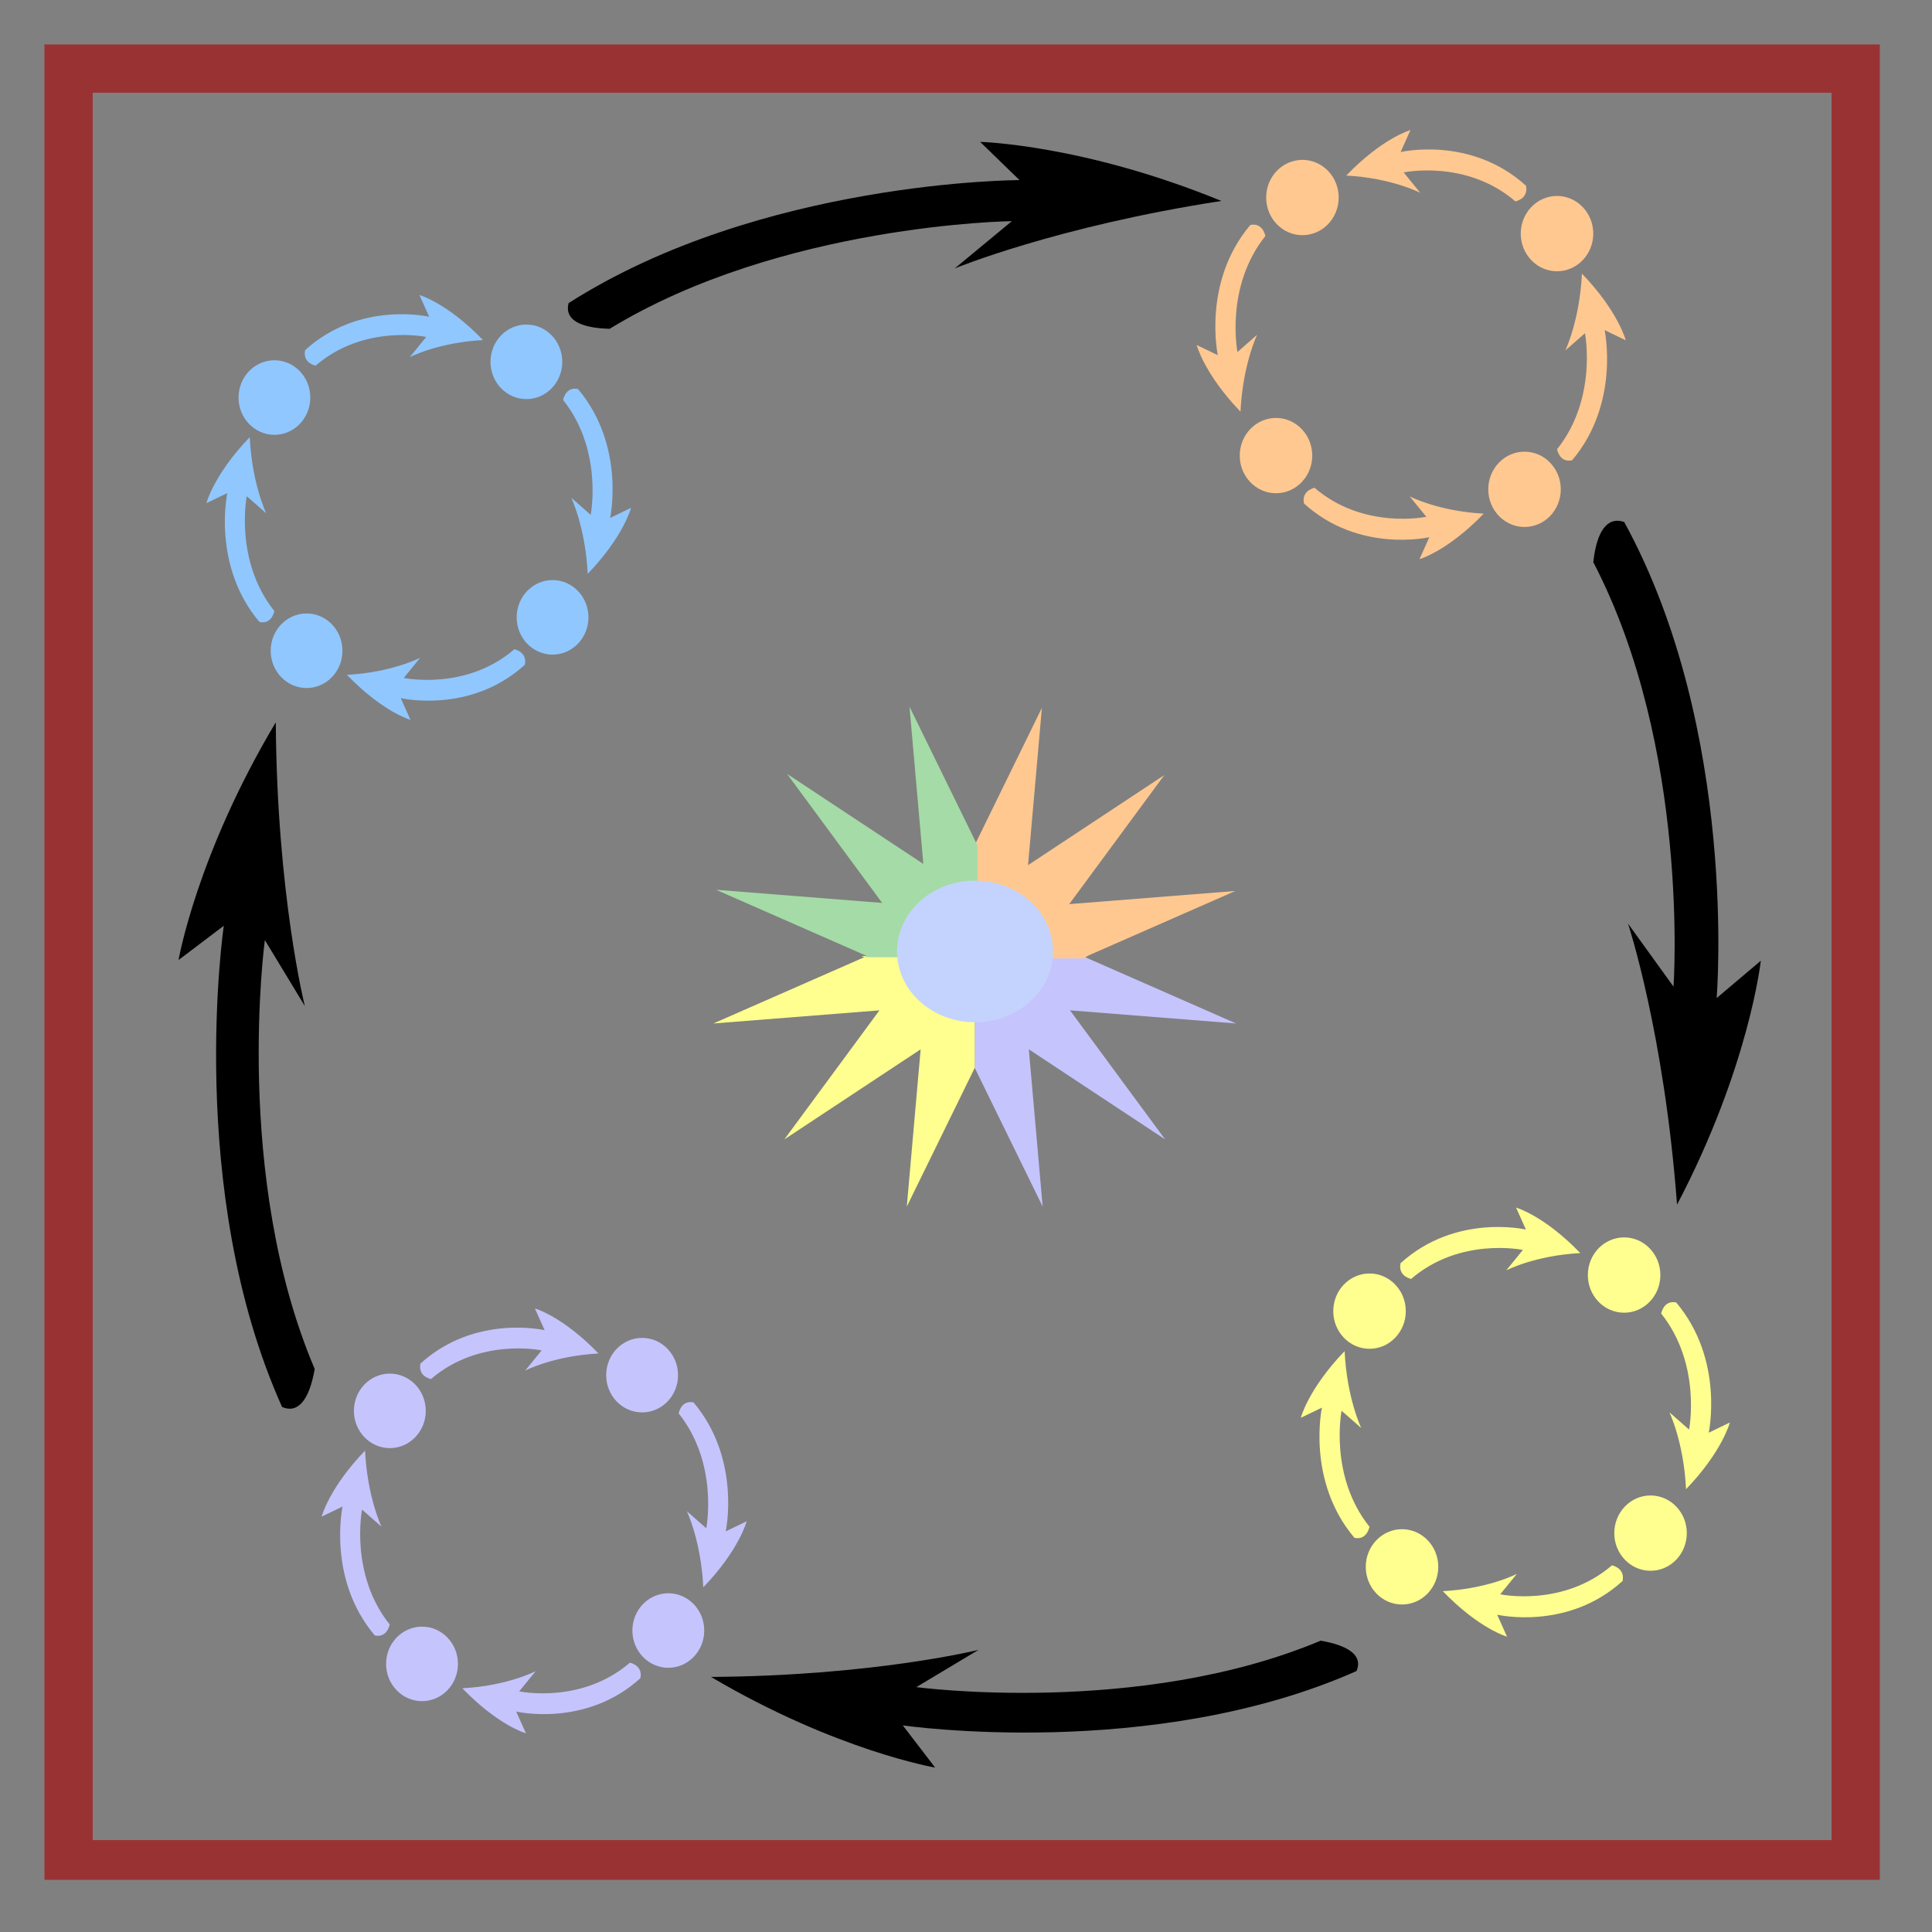 <?xml version="1.0" encoding="UTF-8" standalone="no"?>
<svg
   xmlns:dc="http://purl.org/dc/elements/1.1/"
   xmlns:cc="http://creativecommons.org/ns#"
   xmlns:rdf="http://www.w3.org/1999/02/22-rdf-syntax-ns#"
   xmlns:svg="http://www.w3.org/2000/svg"
   xmlns="http://www.w3.org/2000/svg"
   xmlns:sodipodi="http://sodipodi.sourceforge.net/DTD/sodipodi-0.dtd"
   xmlns:inkscape="http://www.inkscape.org/namespaces/inkscape"
   version="1.1"
   viewBox="0 0 1000 1000"
   id="svg899"
   sodipodi:docname="procesManagement.svg"
   inkscape:version="1.0.2-2 (e86c870879, 2021-01-15)">
  <rect x="0" y="0" width="1000" height="1000" fill="#808080" stroke="none"/>
  <sodipodi:namedview
     pagecolor="#ffffff"
     bordercolor="#666666"
     borderopacity="1"
     objecttolerance="10"
     gridtolerance="10"
     guidetolerance="10"
     inkscape:pageopacity="0"
     inkscape:pageshadow="2"
     inkscape:window-width="2560"
     inkscape:window-height="1417"
     id="namedview1142"
     showgrid="false"
     inkscape:zoom="0.5"
     inkscape:cx="-688.92044"
     inkscape:cy="580"
     inkscape:window-x="-8"
     inkscape:window-y="-8"
     inkscape:window-maximized="1"
     inkscape:current-layer="svg899"
     inkscape:document-rotation="0" />
  <defs
     id="defs903">
    <marker
       style="overflow:visible;"
       id="Arrow1Lend"
       refX="0.0"
       refY="0.0"
       orient="auto"
       inkscape:stockid="Arrow1Lend"
       inkscape:isstock="true">
      <path
         transform="scale(0.8) rotate(180) translate(12.5,0)"
         style="fill-rule:evenodd;stroke:#993333;stroke-width:1pt;stroke-opacity:1;fill:#993333;fill-opacity:1"
         d="M 0.0,0.0 L 5.0,-5.0 L -12.5,0.0 L 5.0,5.0 L 0.0,0.0 z "
         id="path1736" />
    </marker>
    <inkscape:path-effect
       effect="bspline"
       id="path-effect1731"
       is_visible="true"
       lpeversion="1"
       weight="33.333"
       steps="2"
       helper_size="0"
       apply_no_weight="true"
       apply_with_weight="true"
       only_selected="false" />
    <inkscape:path-effect
       effect="bspline"
       id="path-effect1727"
       is_visible="true"
       lpeversion="1"
       weight="33.333"
       steps="2"
       helper_size="0"
       apply_no_weight="true"
       apply_with_weight="true"
       only_selected="false" />
  </defs>
  <path
     style="fill:#993333;stop-color:#000000"
     d="M 23,23 V 973 H 973 V 23 Z M 48,48 H 948 V 952.412 H 48 Z"
     id="path897" />
  <g
     id="g2642"
     transform="translate(2178,300)">
    <g
       id="g2348"
       transform="matrix(0.391,0,0,0.406,-871.94,362.401)"
       style="fill:#ffff90;fill-opacity:1">
      <g
         style="fill:#ffff90;fill-opacity:1"
         id="g2239"
         transform="translate(-1835.348,-167)">
        <circle
           cx="645"
           cy="161"
           r="48"
           id="circle2231"
           style="fill:#ffff90;fill-opacity:1" />
        <circle
           cx="308"
           cy="207"
           r="48"
           id="circle2233"
           style="fill:#ffff90;fill-opacity:1" />
        <circle
           cx="351"
           cy="533"
           r="48"
           id="circle2235"
           style="fill:#ffff90;fill-opacity:1" />
        <circle
           cx="680"
           cy="490"
           r="48"
           id="circle2237"
           style="fill:#ffff90;fill-opacity:1" />
      </g>
      <path
         d="m -1121.348,29 c 64,73 43,166 43,166 l 28,-13 c 0,0 -10,37 -58,85 -3,-60 -22,-98 -22,-98 l 26,22 c 0,0 17,-83 -37,-148 3,-11 10,-16 20,-14 z"
         id="path2241"
         style="fill:#ffff90;fill-opacity:1" />
      <path
         d="m -1486.348,-21 c 73,-64 166,-43 166,-43 l -13,-28 c 0,0 37,10 85,58 -60,3 -98,22 -98,22 l 22,-26 c 0,0 -83,-17 -148,37 -11,-3 -16,-10 -14,-20 z"
         id="path2245"
         style="fill:#ffff90;fill-opacity:1" />
      <path
         d="m -1547.348,329 c -64,-73 -43,-166 -43,-166 l -28,13 c 0,0 10,-37 58,-85 3,60 22,98 22,98 l -26,-22 c 0,0 -17,83 37,148 -3,11 -10,16 -20,14 z"
         id="path2247"
         style="fill:#ffff90;fill-opacity:1" />
      <path
         d="m -1192.348,384 c -73,64 -166,43 -166,43 l 13,28 c 0,0 -37,-10 -85,-58 60,-3 98,-22 98,-22 l -22,26 c 0,0 83,17 148,-37 11,3 16,10 14,20 z"
         id="path2249"
         style="fill:#ffff90;fill-opacity:1" />
    </g>
    <path
       d="m -1337.314,-29.823 c 59.283,108.32 47.851,246.422 47.851,246.422 l 22.855,-19.331 c 0,0 -5.943,54.946 -43.359,126.263 -6.659,-89.081 -25.378,-145.482 -25.378,-145.482 l 23.558,32.637 c 0,0 8.726,-123.251 -41.528,-219.703 1.79,-16.335 7.383,-23.766 16.001,-20.807 z"
       id="path2241-3"
       style="stroke-width:1.122" />
    <path
       d="m -1883.703,-143.098 c 99.628,-63.606 233.402,-63.681 233.402,-63.681 l -20.374,-19.779 c 0,0 53.332,1.269 124.859,30.571 -85.2,13.115 -138.018,34.922 -138.018,34.922 l 29.576,-24.469 c 0,0 -119.273,1.443 -208.183,55.72 -15.857,-0.399 -23.442,-5.03 -21.263,-13.284 z"
       id="path2245-0"
       style="stroke-width:1.066" />
    <path
       d="m -2031.992,428.263 c -50.336,-112.085 -30.171,-249.097 -30.171,-249.097 l -23.424,17.739 c 0,0 9.375,-54.417 50.333,-123.037 0.595,89.328 15.029,146.866 15.029,146.866 l -20.688,-34.158 c 0,0 -16.565,122.377 25.8,222.011 -2.809,16.177 -8.72,23.212 -16.878,19.676 z"
       id="path2247-1"
       style="stroke-width:1.106" />
    <path
       d="m -1475.882,564.937 c -105.664,46.912 -234.827,28.119 -234.827,28.119 l 16.723,21.831 c 0,0 -51.3,-8.737 -115.989,-46.909 84.21,-0.554 138.453,-14.006 138.453,-14.006 l -32.201,19.281 c 0,0 115.367,15.438 209.293,-24.045 15.25,2.618 21.882,8.127 18.549,15.73 z"
       id="path2249-2"
       style="stroke-width:1.037" />
    <g
       id="g2522"
       transform="matrix(0.991,0,0,0.952,55.212,-18.219)">
      <g
         style="fill:#c5c4fd;fill-opacity:1"
         id="g2239-9"
         transform="matrix(0.391,0,0,0.422,-2170.312,383.737)">
        <circle
           cx="645"
           cy="161"
           r="48"
           id="circle2231-5"
           style="fill:#c5c4fd;fill-opacity:1" />
        <circle
           cx="308"
           cy="207"
           r="48"
           id="circle2233-2"
           style="fill:#c5c4fd;fill-opacity:1" />
        <circle
           cx="351"
           cy="533"
           r="48"
           id="circle2235-5"
           style="fill:#c5c4fd;fill-opacity:1" />
        <circle
           cx="680"
           cy="490"
           r="48"
           id="circle2237-8"
           style="fill:#c5c4fd;fill-opacity:1" />
      </g>
      <path
         d="m -1891.249,466.508 c 25.014,30.828 16.806,70.102 16.806,70.102 l 10.944,-5.49 c 0,0 -3.908,15.625 -22.669,35.896 -1.173,-25.338 -8.599,-41.386 -8.599,-41.386 l 10.162,9.291 c 0,0 6.644,-35.051 -14.461,-62.501 1.173,-4.645 3.909,-6.757 7.817,-5.912 z"
         id="path2241-4"
         style="fill:#c5c4fd;fill-opacity:1;stroke-width:0.406" />
      <path
         d="m -2033.908,445.393 c 28.532,-27.027 64.88,-18.159 64.88,-18.159 l -5.081,-11.825 c 0,0 14.461,4.223 33.222,24.494 -23.451,1.267 -38.303,9.291 -38.303,9.291 l 8.599,-10.98 c 0,0 -32.44,-7.179 -57.845,15.625 -4.299,-1.267 -6.253,-4.223 -5.472,-8.446 z"
         id="path2245-4"
         style="fill:#c5c4fd;fill-opacity:1;stroke-width:0.406" />
      <path
         d="m -2057.749,593.199 c -25.014,-30.828 -16.806,-70.102 -16.806,-70.102 l -10.944,5.49 c 0,0 3.909,-15.625 22.669,-35.896 1.173,25.338 8.599,41.386 8.599,41.386 l -10.162,-9.291 c 0,0 -6.644,35.051 14.461,62.501 -1.173,4.645 -3.908,6.757 -7.817,5.912 z"
         id="path2247-9"
         style="fill:#c5c4fd;fill-opacity:1;stroke-width:0.406" />
      <path
         d="m -1918.999,616.426 c -28.532,27.027 -64.88,18.159 -64.88,18.159 l 5.081,11.825 c 0,0 -14.461,-4.223 -33.222,-24.494 23.451,-1.267 38.303,-9.291 38.303,-9.291 l -8.599,10.98 c 0,0 32.44,7.179 57.845,-15.625 4.299,1.267 6.253,4.223 5.472,8.446 z"
         id="path2249-27"
         style="fill:#c5c4fd;fill-opacity:1;stroke-width:0.406" />
    </g>
    <g
       id="g2348-5"
       transform="matrix(-0.391,0,0,0.406,-1969.29,-195.324)"
       style="fill:#ffc890;fill-opacity:1">
      <g
         style="fill:#ffc890;fill-opacity:1"
         id="g2239-7"
         transform="translate(-1835.348,-167)">
        <circle
           cx="645"
           cy="161"
           r="48"
           id="circle2231-7"
           style="fill:#ffc890;fill-opacity:1" />
        <circle
           cx="308"
           cy="207"
           r="48"
           id="circle2233-6"
           style="fill:#ffc890;fill-opacity:1" />
        <circle
           cx="351"
           cy="533"
           r="48"
           id="circle2235-4"
           style="fill:#ffc890;fill-opacity:1" />
        <circle
           cx="680"
           cy="490"
           r="48"
           id="circle2237-4"
           style="fill:#ffc890;fill-opacity:1" />
      </g>
      <path
         d="m -1121.348,29 c 64,73 43,166 43,166 l 28,-13 c 0,0 -10,37 -58,85 -3,-60 -22,-98 -22,-98 l 26,22 c 0,0 17,-83 -37,-148 3,-11 10,-16 20,-14 z"
         id="path2241-5"
         style="fill:#ffc890;fill-opacity:1" />
      <path
         d="m -1486.348,-21 c 73,-64 166,-43 166,-43 l -13,-28 c 0,0 37,10 85,58 -60,3 -98,22 -98,22 l 22,-26 c 0,0 -83,-17 -148,37 -11,-3 -16,-10 -14,-20 z"
         id="path2245-7"
         style="fill:#ffc890;fill-opacity:1" />
      <path
         d="m -1547.348,329 c -64,-73 -43,-166 -43,-166 l -28,13 c 0,0 10,-37 58,-85 3,60 22,98 22,98 l -26,-22 c 0,0 -17,83 37,148 -3,11 -10,16 -20,14 z"
         id="path2247-7"
         style="fill:#ffc890;fill-opacity:1" />
      <path
         d="m -1192.348,384 c -73,64 -166,43 -166,43 l 13,28 c 0,0 -37,-10 -85,-58 60,-3 98,-22 98,-22 l -22,26 c 0,0 83,17 148,-37 11,3 16,10 14,20 z"
         id="path2249-278"
         style="fill:#ffc890;fill-opacity:1" />
    </g>
    <g
       id="g2348-3"
       transform="matrix(0.387,0,0,0.402,-1444.878,-110.31)"
       style="fill:#90c7ff;fill-opacity:1">
      <g
         style="fill:#90c7ff;fill-opacity:1"
         id="g2239-8"
         transform="translate(-1835.348,-167)">
        <circle
           cx="645"
           cy="161"
           r="48"
           id="circle2231-6"
           style="fill:#90c7ff;fill-opacity:1" />
        <circle
           cx="308"
           cy="207"
           r="48"
           id="circle2233-7"
           style="fill:#90c7ff;fill-opacity:1" />
        <circle
           cx="351"
           cy="533"
           r="48"
           id="circle2235-8"
           style="fill:#90c7ff;fill-opacity:1" />
        <circle
           cx="680"
           cy="490"
           r="48"
           id="circle2237-41"
           style="fill:#90c7ff;fill-opacity:1" />
      </g>
      <path
         d="m -1121.348,29 c 64,73 43,166 43,166 l 28,-13 c 0,0 -10,37 -58,85 -3,-60 -22,-98 -22,-98 l 26,22 c 0,0 17,-83 -37,-148 3,-11 10,-16 20,-14 z"
         id="path2241-54"
         style="fill:#90c7ff;fill-opacity:1" />
      <path
         d="m -1486.348,-21 c 73,-64 166,-43 166,-43 l -13,-28 c 0,0 37,10 85,58 -60,3 -98,22 -98,22 l 22,-26 c 0,0 -83,-17 -148,37 -11,-3 -16,-10 -14,-20 z"
         id="path2245-44"
         style="fill:#90c7ff;fill-opacity:1" />
      <path
         d="m -1547.348,329 c -64,-73 -43,-166 -43,-166 l -28,13 c 0,0 10,-37 58,-85 3,60 22,98 22,98 l -26,-22 c 0,0 -17,83 37,148 -3,11 -10,16 -20,14 z"
         id="path2247-90"
         style="fill:#90c7ff;fill-opacity:1" />
      <path
         d="m -1192.348,384 c -73,64 -166,43 -166,43 l 13,28 c 0,0 -37,-10 -85,-58 60,-3 98,-22 98,-22 l -22,26 c 0,0 83,17 148,-37 11,3 16,10 14,20 z"
         id="path2249-8"
         style="fill:#90c7ff;fill-opacity:1" />
    </g>
    <g
       id="g1442"
       transform="matrix(0.271,0,0,0.26,-1809.101,64.794)">
      <path
         id="rect839"
         style="fill:#c5c4fd;fill-opacity:1;stroke:none;stroke-width:10.627;stroke-linecap:round;stroke-linejoin:round;paint-order:fill markers stroke"
         d="M 630.205,998.971 500.453,722.777 V 500.183 h 216.216 l -5.144,2.383 L 999.673,634.461 682.428,608.299 864.055,865.195 603.764,685.907 Z" />
      <path
         id="rect839-3"
         style="fill:#ffff90;fill-opacity:1;stroke:none;stroke-width:10.627;stroke-linecap:round;stroke-linejoin:round;paint-order:fill markers stroke"
         d="M 370.702,998.971 500.453,722.777 V 500.183 H 284.238 l 5.144,2.383 L 1.233,634.461 318.478,608.299 136.851,865.195 397.142,685.907 Z" />
      <path
         id="rect839-7"
         style="fill:#ffc890;fill-opacity:1;stroke:none;stroke-width:10.627;stroke-linecap:round;stroke-linejoin:round;paint-order:fill markers stroke"
         d="m 628.71,6.161 -129.751,276.194 v 222.594 h 216.216 l -5.144,-2.383 L 998.179,370.671 680.934,396.833 862.561,139.937 602.27,319.225 Z" />
      <path
         id="rect839-3-9"
         style="fill:#a5dba6;fill-opacity:1;stroke:none;stroke-width:10.627;stroke-linecap:round;stroke-linejoin:round;paint-order:fill markers stroke"
         d="m 375.846,3.778 129.751,276.194 V 502.566 H 289.382 l 5.144,-2.383 L 6.377,368.288 323.622,394.45 141.995,137.554 402.286,316.842 Z" />
      <ellipse
         style="fill:#c4d3fd;fill-opacity:1;stroke-width:10.072;stroke-linecap:round;stroke-linejoin:round;paint-order:fill markers stroke"
         id="path1553"
         cx="501"
         cy="491"
         rx="149"
         ry="141" />
    </g>
  </g>
</svg>

